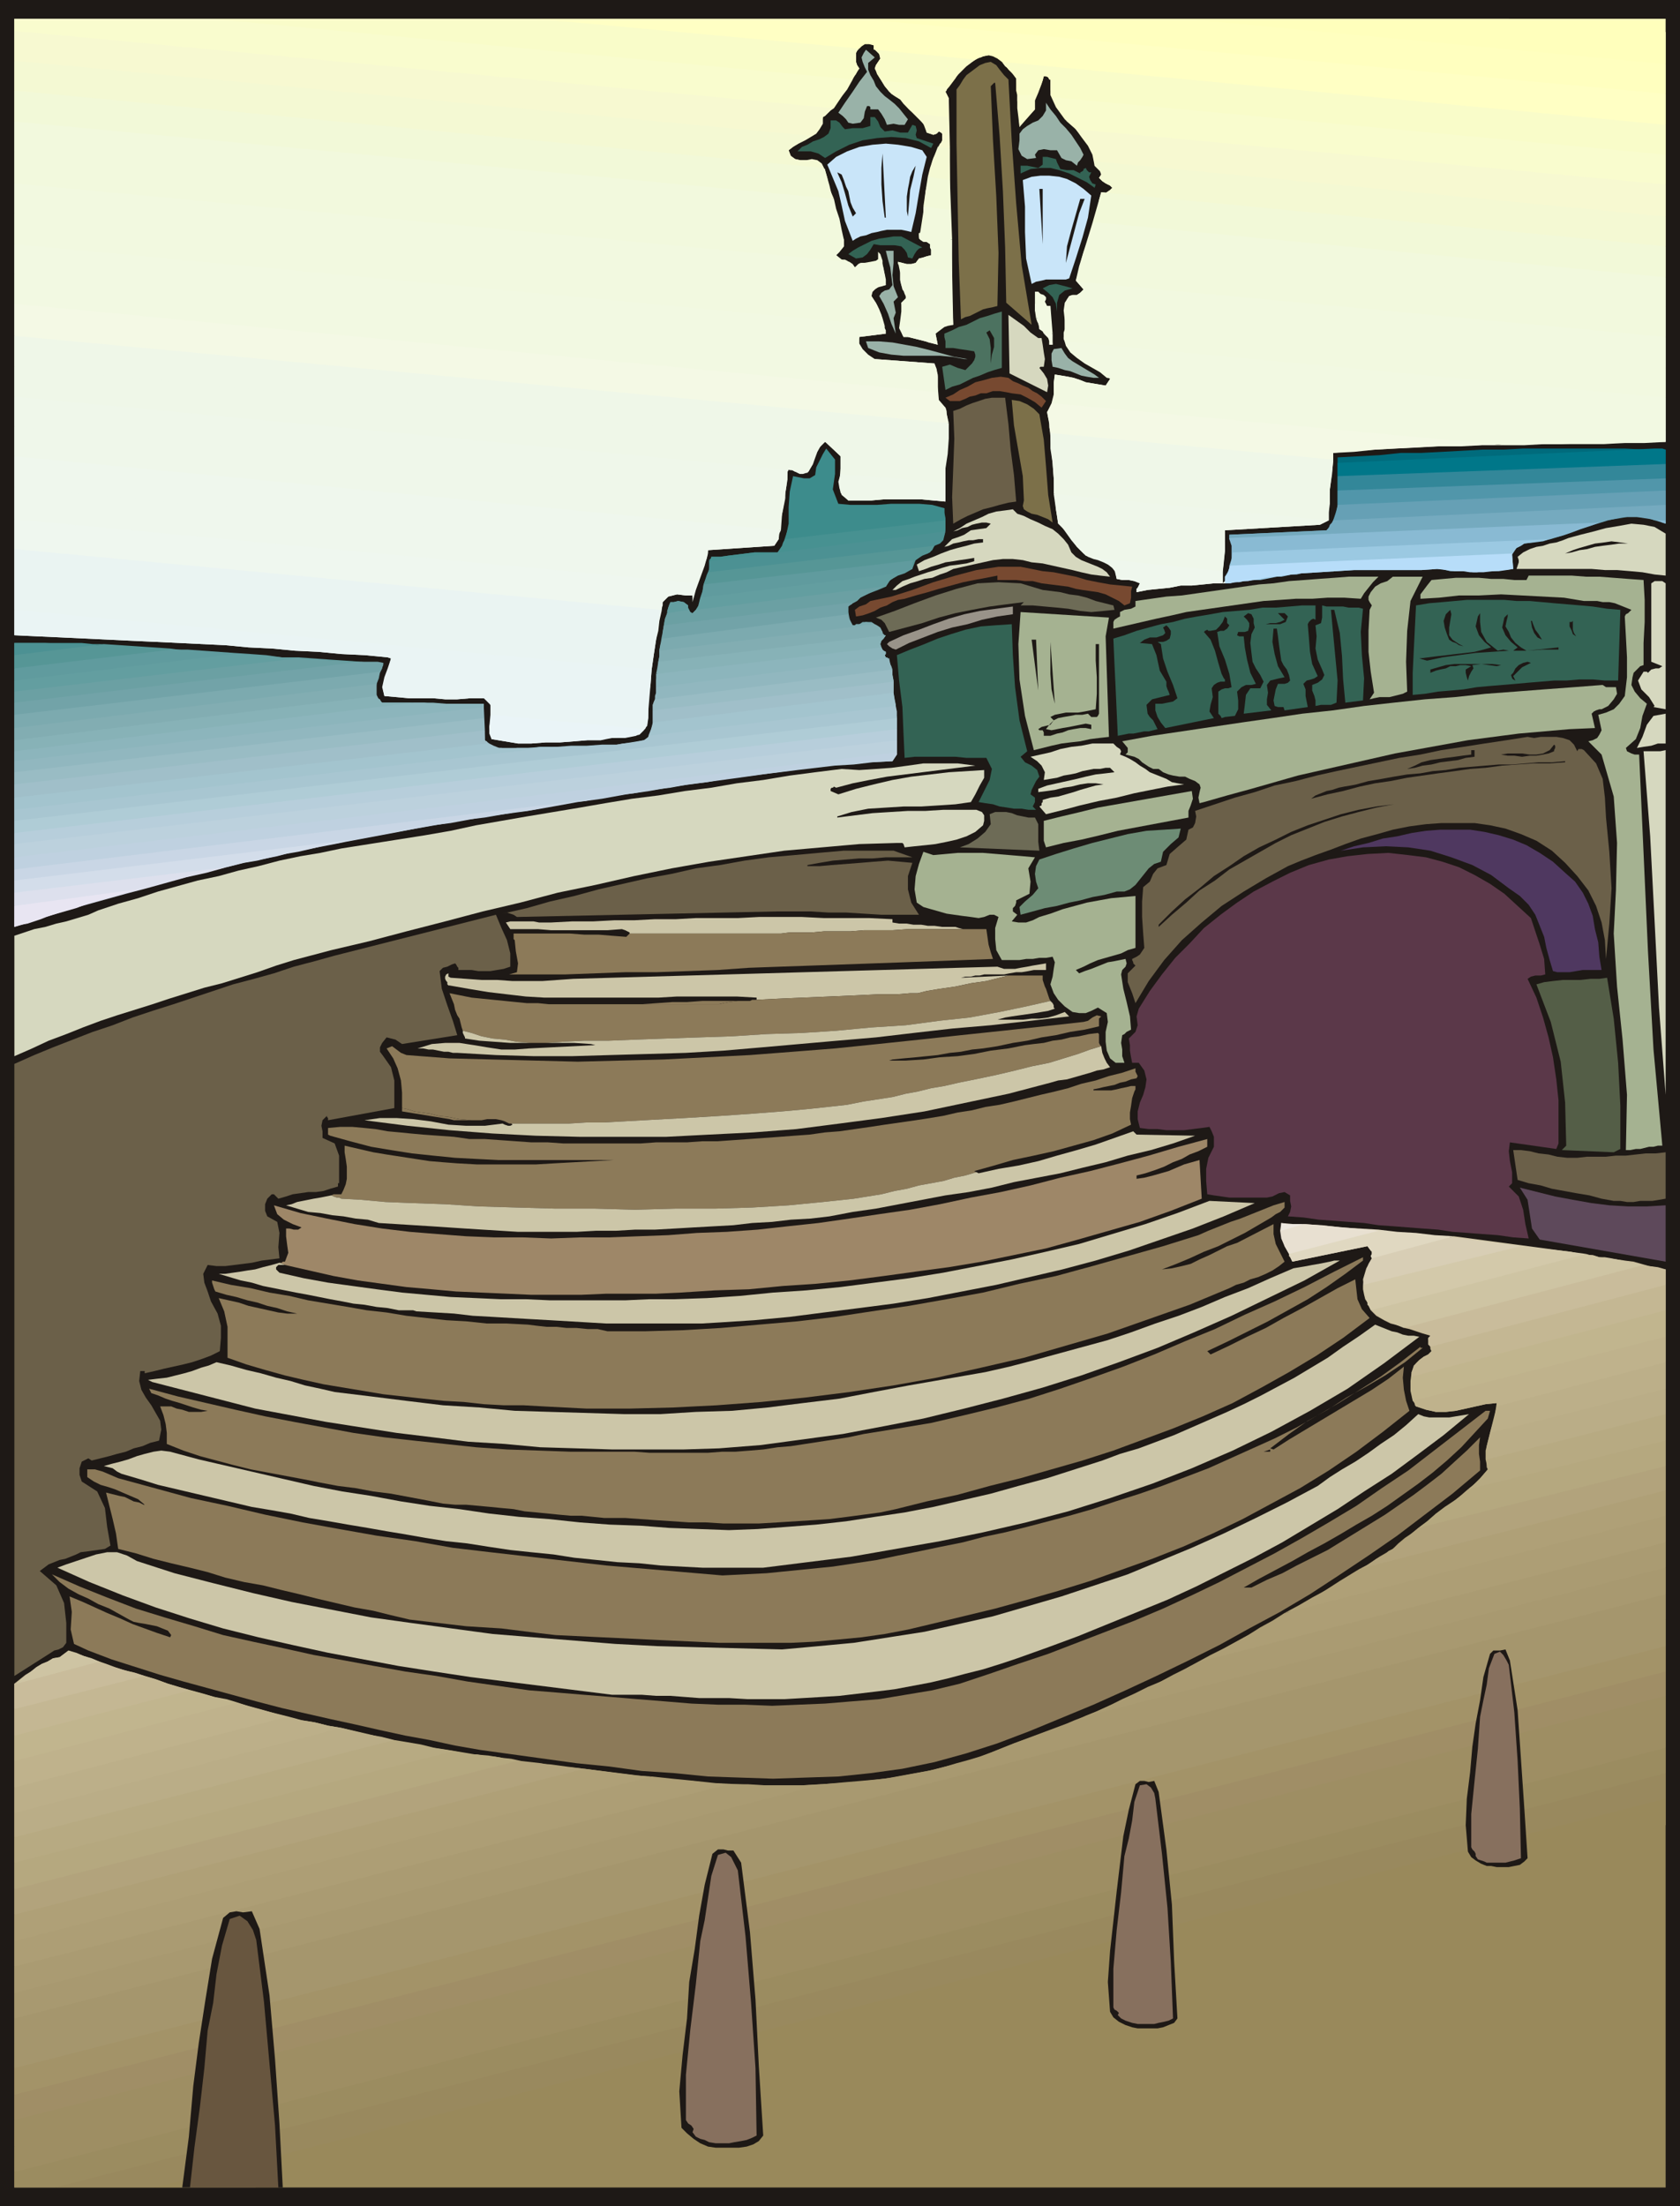 <svg xmlns="http://www.w3.org/2000/svg" fill-rule="evenodd" height="1.997in" preserveAspectRatio="none" stroke-linecap="round" viewBox="0 0 1521 1997" width="1.521in"><style>.pen1{stroke:none}.brush2{fill:#1e1916}.brush3{fill:#99895b}.brush6{fill:#9e8e63}.brush9{fill:#a5966d}.brush31{fill:#8c7a59}.brush32{fill:#ccc6a8}.brush33{fill:#6b6049}.brush38{fill:#a5b291}.brush39{fill:#d6d8bf}.brush42{fill:#3d8c8c}.brush66{fill:#e8e5f2}.brush67{fill:#6d6b56}.brush68{fill:#336354}.brush77{fill:#b7ddf9}.brush79{fill:#ffffbc}.brush87{fill:#f2f9dd}.brush88{fill:#f2f9e0}.brush89{fill:#f2f9e2}.brush90{fill:#f4f9e5}.brush91{fill:#eff7e8}.brush92{fill:#eff7ea}.brush93{fill:#eff7ed}.brush95{fill:#eaf4f2}.brush96{fill:#eaf4f4}.brush99{fill:#774930}.brush100{fill:#7c7049}.brush102{fill:#99b2a8}.brush103{fill:#c9e5f9}</style><path class="pen1 brush2" d="M0 0h1521v1997H0V0z"/><path class="pen1 brush2" d="M13 17h1495v1963H13V17z"/><path class="pen1 brush3" d="m140 1980 1368-352v352H140z"/><path class="pen1 brush3" d="M1508 1652 231 1980H50l1458-375v47z"/><path class="pen1" style="fill:#99895e" d="M1508 1628 140 1980H13v-14l1495-384v46z"/><path class="pen1" style="fill:#9b8c60" d="M1508 1605 50 1980H13v-37l1495-385v47z"/><path class="pen1 brush6" d="M1508 1582 13 1966v-47l1495-384v47z"/><path class="pen1 brush6" d="M1508 1558 13 1943v-47l1495-383v45z"/><path class="pen1" style="fill:#a08e66" d="M1508 1535 13 1919v-47l1495-382v45z"/><path class="pen1" style="fill:#a39368" d="M1508 1513 13 1896v-47l1495-383v47z"/><path class="pen1 brush9" d="M1508 1490 13 1872v-45l1495-384v47z"/><path class="pen1 brush9" d="M1508 1466 13 1849v-45l732-189 11-1 11-1 12-1 11-1 11-1 11-2 11-2 11-2 11-2 11-3 10-3 11-3 10-3 11-4 10-4 10-4 8-3 8-3 8-3 8-3 8-3 8-3 7-3 8-3 527-135v47z"/><path class="pen1" style="fill:#a89970" d="M1508 1443 13 1827v-47l647-165h17l16 1h33l17-1 16-1 17-1 16-2 16-2 16-3 16-3 16-4 16-4 16-5 15-6 15-6 11-4 11-4 11-4 11-4 10-4 11-5 10-4 11-5 10-4 11-5 10-5 10-5 10-5 11-5 10-6 10-5 422-108v47z"/><path class="pen1" d="m1508 1419-527 135 12-5 11-5 12-6 11-5 12-6 12-5 11-6 12-6 11-6 11-6 12-6 11-6 11-6 11-7 11-6 11-7 345-88v47zm-763 196L13 1804v-47l577-149 19 2 20 2 19 2 20 1 19 1h39l19-1z" style="fill:#aa9b72"/><path class="pen1" d="m1508 1396-422 108 19-10 18-10 18-10 19-11 18-10 18-11 17-11 18-11 277-71v47zm-848 219L13 1780v-47l516-132 16 2 16 2 16 2 17 2 16 2 17 1 16 2 17 1z" style="fill:#ad9e75"/><path class="pen1" d="m1508 1372-345 88 13-7 12-7 13-7 12-7 12-8 12-7 12-8 12-7 5-5 6-5 6-4 6-5 224-56v45zm-918 236L13 1757v-47l455-116 15 2 15 1 15 2 16 2 15 2 15 2 16 2 15 1z" style="fill:#afa077"/><path class="pen1" d="m1508 1349-277 71 4-2 4-2 3-2 4-3 4-2 4-2 3-3 4-2 9-7 8-7 9-7 9-6 8-6 9-7 8-7 8-7 179-44v45zm-979 252L13 1733v-47l398-101 5 1 5 1 6 1h5l5 1 6 1h5l6 1 9 1 9 2 9 1 9 1 10 2 9 1 10 1 10 1z" style="fill:#b2a37c"/><path class="pen1" d="m1508 1327-224 56 8-6 8-7 8-6 9-6 8-6 8-7 7-7 7-8-1-2v-7l162-41v47zM468 1594 13 1710v-47l344-88 12 2 12 2 12 3 13 2 12 2 12 2 12 1 12 2 3 1h4l4 1 3 1z" style="fill:#b5a87f"/><path class="pen1" d="m1508 1304-179 44 5-4 5-4 4-5 4-5-2-9v-8l2-8 2-8 159-40v47zM411 1585 13 1686v-45l296-77 13 3 13 3 12 3 13 3 13 2 13 3 12 2 13 2z" style="fill:#b7aa82"/><path class="pen1" d="m1508 1280-162 41v-12l3-12 3-12 3-12 153-40v47zM357 1575l-344 88v-45l247-64 12 3 13 2 12 3 12 2 12 3 12 3 12 2 12 3z" style="fill:#baad87"/><path class="pen1" d="m1508 1257-159 40 2-7 2-6 1-7 1-7-10 1-9 2-9 2-9 2-9 1h-9l-9-2-9-3-1-1v-2l-1-1-1-1 229-58v47zM309 1564l-296 77v-47l202-53 12 4 11 3 12 3 12 3 11 3 12 2 12 3 12 2z" style="fill:#bcaf89"/><path class="pen1" d="m1508 1233-153 40v-3l-10 1-9 2-9 2-9 2-9 1h-9l-9-2-9-3-3-6-1-7-1-7 1-7 230-60v47zM260 1554l-247 64v-47l159-41 11 3 11 3 12 3 11 3 11 3 11 3 10 3 11 3z" style="fill:#bfb28c"/><path class="pen1" d="m1508 1210-229 58-2-9v-9l1-8 4-8 3-3 4-3 4-2 3-3-1-2v-2l213-56v47zM215 1541l-202 53v-47l118-30 10 3 11 4 10 3 11 3 11 3 10 3 11 2 10 3z" style="fill:#c1b58e"/><path class="pen1" d="m1508 1186-230 60v-4l1-3 1-3 2-2 3-3 4-3 4-2 3-3-1-4-1-4-1-3 2-3-7-2-6-2-6-2-5-1 217-57 5 1 5 1 5 2h5v37zM172 1530l-159 41v-47h2l75-20 10 4 10 3 11 3 10 3 10 3 11 4 10 3 10 3z" style="fill:#c4b793"/><path class="pen1" d="m1508 1163-213 56-2-2v-6l2-2-7-3-7-2-7-2-7-2-8-2-6-3-7-4-5-5 195-51 3 1h3l3 1 3 1 8 1 8 1 7 1 8 1 7 2 7 2 8 1 7 2v14zM131 1517l-118 30v-23l5-4 5-4 5-3 5-4 5-3 5-2 5-3 6-1 8-6 8 3 9 3 8 3 9 3 8 3 9 3 9 2 9 3z" style="fill:#c9bc9b"/><path class="pen1" d="m1488 1145-217 57-5-2-5-2-4-2-5-2-4-3-4-3-3-4-3-5-2-3-1-4-1-5v-4l143-35 9 1 9 1 9 1 9 1 9 1 9 2 9 1 8 2h5l6 1 5 1 5 1 5 1 4 1 5 1 5 1zM90 1504l-75 20 4-4 5-4 4-3 5-4 5-3 5-2 5-3 6-1 8-6 7 2 7 3 7 2 7 3z" style="fill:#cec4a3"/><path class="pen1" style="fill:#d3c9aa" d="m1436 1135-195 51-1-2-1-2-1-1v-2l-3-10-1-11 3-10 5-9 74-20 15 2 15 2 15 2 15 2 15 2 15 2 15 2 15 2z"/><path class="pen1" style="fill:#d8ceb5" d="m1377 1128-143 35 1-6 2-7 2-6 3-5-1-2 1-2v-2l-1-1-3-4-68 14-1-2-1-2-1-1v-2l81-21 16 2 17 1 16 2 17 1 16 2 16 2 15 2 16 2z"/><path class="pen1" style="fill:#e0d8c1" d="m1316 1119-74 20-1-2 1-2v-2l-1-1-3-4-68 14-3-7-4-7-2-7-1-7 20-6 17 1 17 2 17 1 17 1 17 2 17 1 17 2 17 1z"/><path class="pen1" style="fill:#e8e0d1" d="m1248 1114-81 21-4-7-3-7-1-7 1-7 11 1h11l12 1 11 1 11 1 11 1 10 1 11 1z"/><path class="pen1" style="fill:#ede8e0" d="m1180 1108-20 6v-7l5 1h15z"/><path class="pen1 brush2" d="m165 1980 3-23 3-23 2-23 2-23 5-39 6-39 6-37 10-37 6-5 6-1 6 1 8-1 7 16 9 60 5 58 4 58 3 58h-91z"/><path class="pen1" style="fill:#68563f" d="m172 1980 4-36 5-37 4-35 3-34 5-25 3-26 5-26 7-24 9-3 7 5 5 8 3 9 7 56 5 56 5 56 3 56h-80z"/><path class="pen1 brush2" d="m617 1926-2-33 3-33 4-33 2-33 5-30 4-30 5-28 7-28 5-4h5l4 1h5l7 11 8 63 5 61 3 60 4 63-4 5-5 3-6 2-7 1h-21l-7-1-7-3-6-4-6-5-5-5zm388-105-2-27 2-28 3-27 3-27 3-25 3-25 5-24 6-23 4-3h4l4 1 5-1 4 10 7 52 5 50 2 51 3 52-3 4-5 2-5 2-5 1h-18l-5-1-6-2-6-3-5-4-3-5zm324-145-2-24 1-24 3-24 2-23 3-21 4-21 3-21 6-21 3-3h6l5-1 4 10 7 45 3 44 3 44 3 46-3 3-4 3-5 1-5 1h-11l-5-1h-4l-5-2-5-3-4-3-3-5z"/><path class="pen1" d="m627 1930 1-3-2-3-3-2-2-3v-41l4-41 5-41 4-39 4-19 3-20 3-20 6-19 7-2 5 4 3 6 3 6 7 60 5 60 4 59 1 61-4 2-5 2-5 1-6 1-5 1h-12l-6-1-4-2-4-1-4-2-3-4zm385-106 1-2-2-2-2-1-1-2v-35l3-35 4-34 3-33 4-16 3-16 2-17 5-15 6-1 4 3 3 5 1 5 6 50 5 49 3 49 2 51-4 2-4 1-5 1-4 1h-15l-5-1-3-1-3-1-4-2-3-3zm324-144v-2l-1-2-2-2-1-2v-30l3-30 3-29 2-29 3-15 3-14 2-15 5-13 5-2 3 3 3 5 2 4 5 43 3 44 2 43 1 45-3 1-3 1-4 1-4 1h-17l-2-1-3-1-3-1-2-3z" style="fill:#87705e"/><path class="pen1 brush31" d="m80 1494-13-6-3-13 1-16-2-14 12 5 11 5 11 5 12 5 11 5 11 4 11 4 12 4 1-2-3-4-5-2-5-2-5-1-5-1-6-1-5-1-4-2-9-5-9-5-10-4-9-5-9-4-9-5-8-6-7-7 25 11 25 10 26 10 26 8 27 8 26 8 27 6 28 6 27 6 28 5 27 5 28 5 28 4 28 5 28 4 28 4 25 2 24 2 25 2 24 2 25 2 24 2 24 1h24l25 1 24-1 24-1 24-2 25-2 24-4 24-4 25-6 27-9 26-9 27-9 26-10 26-10 26-10 26-11 26-12 25-12 25-13 25-13 25-14 24-14 25-15 23-16 24-16 70-54h4l-2 7-12 13-12 13-13 12-13 11-13 10-14 10-14 10-14 9-14 8-15 9-14 8-15 8-14 8-15 8-15 8-14 8h7l14-7 14-6 13-7 14-7 14-7 13-8 13-8 13-8 13-8 13-9 13-9 12-9 13-10 12-11 11-10 12-12-1 7v8l1 7v8l-25 21-25 19-25 19-26 18-27 18-26 17-27 16-28 15-27 15-28 14-29 14-28 13-29 13-29 12-29 12-29 11-28 9-29 8-29 6-29 4-29 3-30 1-29 1-30-1-29-1-30-3-30-2-29-4-30-3-29-4-29-4-29-4-23-4-23-5-22-4-23-5-22-5-23-5-22-5-22-5-23-6-22-6-22-6-22-6-21-6-22-7-22-7-21-8z"/><path class="pen1 brush32" d="m554 1534-32-4-32-4-32-4-32-4-33-5-32-5-32-6-32-6-32-7-31-7-32-8-30-9-31-10-30-11-30-12-29-13 8-3 9-3 9-3 9-3 10-2h9l9 3 9 5 34 11 35 9 36 9 35 8 36 7 36 7 36 5 37 5 37 5 37 3 37 3 37 3 38 2 37 1 38 1 38 1 33-3 32-3 32-5 32-5 31-7 31-7 31-9 31-9 30-10 30-10 29-12 29-12 29-13 29-14 28-14 28-15 11-8 11-7 12-7 12-8 11-8 12-8 11-9 11-10 5 2 5 1h18l6-1 6-1 6-1-23 19-24 18-23 17-25 16-24 16-25 15-25 15-26 14-26 13-26 13-26 12-27 11-27 11-27 11-27 10-28 10-15 5-16 5-16 4-15 4-17 4-16 3-16 3-16 2-17 2-17 2-16 1-17 1-17 1h-33l-17-1h-27l-13-1-13-1h-13l-13-1h-27z"/><path class="pen1 brush33" d="m13 963 18-8 17-7 18-7 18-7 18-6 18-7 18-6 19-6 18-6 18-6 18-6 19-5 18-5 18-6 19-5 18-5 146-37 5 12 5 11 3 12v12l-6 2-6 1-6 1h-11l-6-1h-12v-2l-1-1-1-2-1-1-3 1-4 2-4 1-3 3 2 16 5 15 5 14 4 13-50 8-3-2-3-2-4-1-4-1-4 5-2 4v4l3 4 7 10 3 12v25l-60 11v-2l-1-1v-1l-4 4-1 5 1 5v6l11 5 4 11v25h-1v3l-7 2-6 2-7 1h-7l-7 1-7 1-6 2-7 2-2-2-1-1-1-1h-2l-4 4-2 5v6l2 5 9 5 2 10-1 13 1 10-8 1-8 1-9 2-8 1-8 1-8 1h-8l-8-1-4 8 1 8 3 8 3 9 6 11 3 11v11l-1 12-8 4-8 3-9 3-8 2-9 2-9 2-8 2-9 2v-2h-4l-1 9 2 8 4 7 5 7 4 7 4 7 1 8-2 10-8 2-7 3-8 2-7 3-8 2-7 2-8 2-8 2-3-2-6 3-2 6v6l2 6 14 9 7 15 2 17 3 17-5 3-7 1-7 1-8 1-4 2-5 2-5 2-5 1-5 2-5 2-4 3-4 3 15 13 7 16 2 18v18l-3 4-4 2-4 1-3 2-33 21V963z"/><path class="pen1 brush31" d="m371 1466-17-4-16-4-17-3-17-4-17-4-16-4-17-4-16-4-17-3-17-4-16-5-16-4-17-4-16-4-16-5-16-4-2-14-3-13-3-12-3-12 4 1 4 1 4 1 5 1 4 2 4 2 5 1 4 2h1l-6-5-7-3-7-3-7-3-6-2-7-2-6-3-6-4v-7h7l7 2 7 3 7 3 33 9 33 9 33 7 34 8 34 7 33 6 34 6 35 5 34 6 34 4 35 4 35 4 35 4 35 3 35 3 35 3 20-1 20-1 20-2 20-2 20-2 20-3 20-3 19-4 20-4 19-4 20-4 19-5 19-4 20-5 19-5 19-5 21-6 21-7 22-7 20-7 21-8 21-8 20-9 20-9 20-9 20-10 19-11 19-11 19-12 19-12 18-13 18-14v1h2l-16 13-18 12-17 10-18 10-17 11-18 10-17 12-17 13 3 1 14-9 15-9 15-9 15-9 15-9 15-9 15-10 14-11-1 10 1 11 2 10 3 9-24 19-24 18-25 17-26 16-26 14-26 14-27 13-27 12-28 11-28 10-28 10-29 9-28 8-29 8-29 7-29 7-21 5-21 4-21 3-21 2-22 2-21 1h-65l-21-1-22-1-21-1-21-1-21-1-21-1-21-1-17-2-16-2-16-2-16-1-16-1-17-2-17-2-17-2z"/><path class="pen1 brush32" d="m385 1392-17-3-18-3-17-3-18-3-17-3-18-3-17-4-17-3-18-3-17-4-17-4-17-4-17-4-17-4-16-5-17-5-4-2-4-3-4-1-4-1 7-2 8-2 7-2 8-3 7-2 8-2 7-1 8 1 26 7 26 6 26 6 26 6 26 6 26 5 26 4 27 5 26 4 27 3 27 4 27 3 27 2 28 3 27 2 28 1 26 2 27 1 27 1 26-1 27-2 26-2 27-3 26-4 27-4 26-5 26-6 26-6 25-7 26-7 25-8 25-8 16-6 17-5 16-6 16-6 16-7 16-7 16-7 15-7 16-8 15-8 15-8 15-9 15-9 14-10 15-10 14-10 5 2 5 2 5 2 5 1 5 2 5 1h5l5 1-32 24-33 23-34 20-35 19-35 17-37 16-36 14-38 13-38 12-38 10-39 9-39 8-40 7-40 7-40 5-40 5h-55l-19-1-19-1-19-2-20-1-19-2-20-2-19-3-20-2-19-2-20-3-19-3-19-2-19-3z"/><path class="pen1 brush31" d="m401 1361-15-3-16-3-16-3-16-2-16-3-16-2-16-3-15-3-16-3-16-3-16-3-16-4-15-4-15-4-15-5-15-6v-10l-1-8-2-8-3-8h10l5 2 5 1 6 2h11l6-1-6-1-7-2-6-2-6-2-7-2-6-2-7-3-6-2-2-4 26 7 26 6 26 6 27 6 26 5 27 5 27 5 28 4 27 3 28 3 28 3 28 2 29 1 28 1h58l14 1h53l13-1h12l13-1 12-1 13-2 12-1 13-2 13-2 13-2 13-2 14-3 31-5 30-5 30-7 29-7 30-8 28-9 29-10 28-10 28-11 28-12 27-11 27-13 27-12 27-13 27-14 26-13v3l-16 12-17 12-17 11-18 10-18 10-18 9-18 9-19 9 3 3 17-8 16-8 17-8 16-9 17-9 16-9 16-9 16-8 1 9 1 9 4 9 7 8-24 18-24 16-25 15-25 14-26 14-27 12-27 11-27 10-27 10-28 9-28 8-28 8-28 7-29 8-28 6-28 7-14 3-15 2-15 2-16 2-15 1-16 1-16 1-17 1h-32l-16-1h-15l-15-1-15-1-14-1-14-1h-19l-10-1-10-1h-10l-11-1-10-1-10-1-11-1-10-2-11-1-10-1-11-1-11-1h-10l-11-1z"/><path class="pen1 brush2" d="M1150 1312v2h-6l6-2z"/><path class="pen1 brush32" d="m138 1251-4-2 8-1 9-1 8-2 8-2 7-2 8-3 7-2 7-3 13 3 14 4 13 3 14 4 13 3 13 4 14 3 13 3 33 4 32 4 33 4 33 2 32 3 33 1 33 1 33 1h33l32-2 33-1 32-3 32-4 33-4 31-6 32-6 23-4 23-4 23-4 22-5 23-6 22-6 22-6 22-6 21-7 22-8 21-7 21-8 21-9 21-8 20-9 21-9 6-1 6-1 5-1 6-1 5-1 5-1 4-1h5l-32 18-33 16-33 16-34 15-33 14-35 13-34 12-35 11-36 10-35 9-37 9-36 7-37 7-37 5-37 5-38 3-32 1h-65l-32-1-33-1-32-3-33-2-32-4-33-4-32-5-32-5-32-6-32-6-31-8-31-8-31-8z"/><path class="pen1 brush31" d="m492 1273-18-1h-18l-18-1-18-2-18-1-19-2-18-2-18-2-18-3-18-3-18-3-18-4-17-4-18-5-17-5-17-6v-28l-3-14-5-12 9 2 9 2 9 3 9 2 9 2 9 2 8 1h9l-9-2-9-3-9-2-9-3-9-2-10-3-9-2-10-3-1-2-1-3-1-3v-2l17 4 18 3 17 4 18 3 17 4 18 3 18 3 17 3 18 2 18 3 18 2 18 2 18 1 19 2h18l19 1 8 1 9 1h9l9 1h9l10 1h9l9 2h34l35-1 34-2 34-3 35-3 34-4 33-5 34-5 34-6 33-6 33-8 33-7 33-9 32-9 32-9 32-10 9-4 10-4 10-4 9-3 10-4 10-4 10-4 10-3v5l-4 4-4 2-4 3-12 7-12 7-12 6-12 6-13 5-13 6-12 5-13 5 9-1 9-2 8-2 8-4 9-4 8-4 8-4 9-3 33-17v9l2 9 4 8 4 8-5 4-6 4-6 3-7 3-7 2-6 3-7 2-6 3-36 15-37 13-37 13-38 11-38 11-39 9-40 9-39 7-40 6-40 5-40 4-40 3-40 2-39 1h-39l-39-2z"/><path class="pen1" d="M253 1143h2l1-1h2l3-8-1-7-1-8v-7h3l4 1h4l3-2-8-3-8-4-6-5-3-8 24 7 24 5 25 5 25 4 25 3 25 2 26 2 25 1h26l26 1 27-1h26l26-1 27-1 26-2 27-1 28-2 27-3 28-3 28-4 27-4 28-4 27-5 28-6 27-5 27-6 27-7 27-6 27-7 26-7 27-8 26-7v7l-8 4-8 3-7 4-8 3-8 4-8 3-9 3-8 2v3l7-1 8-2 7-2 7-2 7-3 7-3 7-2 7-2 2 35-28 11-28 10-28 8-28 8-29 8-29 6-29 6-30 5-30 4-29 4-31 4-30 3-30 2-31 3-31 1-31 2-22 1h-45l-23 1h-45l-22-1-23-1-23-1-22-2-23-2-22-3-22-3-22-4-22-5-22-5-5-2zm124 44zm0 0z" style="fill:#9e8768"/><path class="pen1 brush32" d="m377 1187-3-1h-13l-10-2-10-1-11-2-10-1-10-2-11-2-10-2-10-2-11-2-10-2-10-2-10-2-10-3-10-2-10-3-10-3h6l7-1 7-1 6-1 7-1 7-2 8-2 7-2 5 2h-6l-1 1-1 1v2l3 3 22 5 22 4 22 3 22 3 23 3 22 2 22 2 23 1 22 1h23l22 1h68l22-1h23l29-1 30-2 30-3 30-2 31-3 31-4 31-4 31-5 31-6 31-6 31-7 30-7 30-9 30-9 29-10 29-11 41 2-28 12-28 11-29 10-29 10-30 9-30 8-30 7-30 7-31 6-31 6-31 5-31 4-32 4-31 4-32 3-31 2-17 1h-86l-17-1-17-1-17-1-18-1-17-1-17-1-18-1-17-2-17-1-17-1z"/><path class="pen1" style="fill:#5e495b" d="m1394 1122-7-10-2-13-2-13-7-11 16 4 16 4 16 3 17 3 16 2 17 1h17l17-1v51l-114-20z"/><path class="pen1" style="fill:#5b3849" d="m1166 1101 2-4 1-5-1-5v-5l-5-3-5 1-6 3-5 1h-34l-7-1-7-1-6-1-1-12v-11l2-10 5-10v-9l-2-5-2-4-7 1-8 1-8 1h-16l-8-1h-8l-8-1-2-8v-7l2-8 3-7 2-7 1-7-2-8-5-7h-6l-1-5-1-6v-5l-1-6 6-6 2-6-1-8 2-7 10-16 11-15 12-15 13-13 13-14 15-12 15-11 15-10 17-9 16-8 17-7 18-5 17-3 18-2 19-1 18 2 16 2 15 4 15 5 14 7 14 8 13 9 12 11 12 11 4 12 4 12 4 13 1 14-4 1h-5l-4 1-3 2 8 17 6 18 5 18 4 18 3 20 2 19v39l-2 5-42-6-1 8 1 9 2 10v10l-3 3 9 9 4 12 2 13 3 13-14-1-14-2-14-1-13-1-14-1-13-2-14-1-13-1-13-1-14-1-13-2-14-1-13-1-14-1-14-2-14-1z"/><path class="pen1 brush33" d="m1374 1068-4-27h7l8 1 8 2 9 1 8 2 9 1h9l9-1h17l9-1h9l9-1 9-1h9l9-1v42l-6 1-6 1h-11l-6 1h-6l-6-1h-6l-11-2-11-3-12-2-11-2-11-2-10-3-11-2-10-3z"/><path class="pen1 brush31" d="m300 1082 2-1h7l2-4 2-5 1-5v-11l-1-7-1-6v-6l13 3 13 3 12 2 13 2 13 2 13 2 12 1 13 1 18 1h53l17-1 18-1 18-1 18-1H451l-20-1-19-1-20-2-19-2-19-3-18-3-19-5-18-5-2-1v-6l11-1h11l11 1 10 1 11 2 11 1 10 1 11 1 14 1 14 1 14 2h14l14 1 14 1 14 1h15l14 1h70l14-1h28l14-1h14l14-1 14-1 14-1 14-1 13-1 14-1 14-2 13-1 14-2 14-2 13-2 14-2 14-2 13-2 12-2 13-3 13-2 12-3 13-2 13-3 12-3 12-3 13-3 12-3 12-4 13-3 12-4 12-3 12-4v3l1 2 1 2-1 2-5 1-5 2-5 1-5 2-5 1-5 1-4 1-5 1v1h16l5-1 4-1 5-1 4-1h4v3l-1 2-1 3-1 3-1 7-1 6v6l1 5-17 8-17 6-18 5-18 5-18 4-19 4-17 5-18 5 2 1-10 3-10 2-10 3-11 2-11 2-11 3-11 2-12 3-25 4-28 3-31 3-33 2-34 1h-36l-36 1-36-1h-36l-35-1-34-1-31-2-29-1-25-1-22-2-18-1-2-1h-2l-3-1-2-1z"/><path class="pen1 brush32" d="M343 1107zm0 0zm0 0-10-3-11-1-11-2-10-1-11-2-11-1-10-3-10-3 5-1 5-2 5-1 5-1 5-1 6-1 5-1 5-1 2 1 3 1h2l2 1 18 1 22 2 25 1 29 1 31 2 34 1 35 1h36l36 1 36-1h36l34-1 33-2 31-3 28-3 25-4 12-3 11-2 11-3 11-2 11-2 10-3 10-2 10-3 2 1 18-4 18-3 18-4 17-5 18-5 17-5 17-6 17-6 3 3 53 1-20 7-20 6-21 5-20 6-21 5-20 5-21 4-21 4-20 5-21 4-21 3-21 4-21 4-21 4-21 3-21 4-17 2-18 1-17 2-18 1-17 2-18 1-18 1-17 1-18 1h-18l-17 1h-18l-18 1h-53l-16-1-16-1-16-1-15-1-15-1-16-1-16-1-16-1z"/><path class="pen1" style="fill:#545e47" d="m1418 1037-1-39-4-37-9-36-13-34 7-2 8-1 9-1h16l9-1h8l7-1 6 37 4 40 2 39v39l-6 3-47-2 4-4z"/><path class="pen1 brush38" d="m1472 1041 1-50-4-50-5-48-3-48 2-39 1-43-3-42-11-38-12-12 4-1 4-2 2-3 2-4-3-14 7-2 7-3 5-5 5-7 2-17v-18l-1-19-1-18 1-2 2-1 1-1 2-2-5-2-5-2-5-2-5-1h-6l-5-1h-12l-18-3-19-1-19-1-19-1-20 1h-18l-18 2-17 1v-4l3-4 3-4 4-5 11-1 11-1h21l11 1h11l10 1h11l2-4h39l13 1h12l13 1 13 1 14 1 1 18v20l-1 19v20l-3 1-3 3-3 3-1 4-1 7 3 6 5 6 6 5-4 11-2 11-4 10-9 8 1 3 4 2 3 1h4l4 89 4 89 5 89 8 87h-4l-4 1h-4l-4 1-4 1h-4l-5 1h-4z"/><path class="pen1 brush39" d="m1508 991-6-79-4-78-4-77-6-77h15l5-1v312z"/><path class="pen1 brush31" d="M427 1014h-16l-4-1-43-7v-3l5 1 6 2 7 1 7 1 8 2 9 1 10 2 11 1z"/><path class="pen1 brush31" d="m461 1017-4-2-3-1-5-1h-8l-5 1h-9l-11-1-10-2-9-1-8-2-7-1-7-1-6-2-5-1v-14l-1-11-3-11-4-9-6-9 5-2 4 3 4 3 5 2 39 3 38 1 39 1 39 1 39-1 39-1 39-2 39-2 39-3 38-3 39-4 38-4 37-4 38-4 37-4 36-4 4-1 4-3 4-2 4 1-2 2v7l-13 3-13 2-13 3-13 2-13 3-13 2-14 3-13 2-10 1-10 2-10 1-11 2-10 1-10 1-11 1-10 1-3 1h15l16-1 15-2 16-1 15-2 15-3 16-2 15-3 8-1 9-1 8-2 8-1 8-2 8-1 9-2 8-1 1 1v8l1 2 1 1-10 3-11 4-13 4-13 4-15 3-16 4-17 4-19 4-15 3-13 3-12 2-12 3-11 2-12 3-13 2-13 2-15 3-18 2-19 2-22 2-26 2-29 2-33 2-37 2-18 1-18 1h-16l-16 1h-54zm-131-3zm0 0z"/><path class="pen1 brush32" d="m330 1014 14-2h15l15 1 16 2 16 3 16 1h17l16-2 2 1 3 1h2l2-1-1-1h-2 54l16-1h16l18-1 18-1 37-2 33-2 29-2 26-2 22-2 19-2 18-2 15-3 13-2 13-2 12-3 11-2 12-3 12-2 13-3 15-3 19-4 17-4 16-4 15-3 13-4 13-4 11-4 10-3 1 6 2 5 2 4 3 4-6 2-6 1-6 2-7 2-7 2-7 2-8 1-7 2-38 10-38 8-38 8-39 6-38 5-39 5-39 3-40 2-39 2h-78l-40-1-39-2-39-3-38-4-39-5z"/><path class="pen1 brush38" d="M1001 943v-9l2-9-1-8-8-5-6 3-5 2h-6l-6-1-7-5-6-6-4-6-3-8 2-7 1-7 1-6-2-5-6 1h-6l-6 1h-6l-6 1h-16l-5-9-1-10v-10l3-10-4-2h-4l-5 2-5 1-7-1-8-1-7-1-7-1-7-2-7-2-7-2-6-4-2-12 1-12 3-11 4-11 9 3 11-1 11-1h23l12 1 12 1 12 1 11 1-6 10 2 12-1 11-12 6v2l-1 3-2 2v3l4 3-5 6 6 1h7l6-2 6-3 10-3 11-4 11-3 11-3 11-2 11-2 11-1 11-1v47l-7 2-6 3-7 2-7 2-7 2-7 3-6 3-7 3 3 3 5-2 6-2 5-2 5-2 5-2 6-1 5-1 5-1 1 4-1 3-3 3-1 4 2 13 3 12 3 13 1 12-2 1-2 1-2 2-2 1-1 7 1 6v6l2 6h-8l-5-4-3-7-1-8z"/><path class="pen1 brush2" d="M781 963h-15 15zm24-3h-19 19z"/><path class="pen1 brush32" d="M684 905h1v-2l-18-1h-54l-17 1H493l-17-1-17-2-17-2-18-3-17-3h-1l-1-1v-2l-1-1-1-2v-2l1-2 2-1v3l2 1 14 1 14 1h14l14 1h27l14-1 14-1 384-11 6 2h10l5-1 6-1 5-1 6-1 6-1v6h-11l-5 1-6 1h-5l-6 1-5 1h-18l-4 1h-4l-4 1h-5l-4 1 43-2-8 2-12 3-14 2-14 3-14 2-12 2-8 2h-7l-12 1h-17l-21 1-23 1-24 1-23 1-20 1z"/><path class="pen1 brush31" d="M567 909h14l14-1 14-1h13l14-1h41-9l-8 1-5 1-4 1h-84z"/><path class="pen1 brush31" d="m419 933-1-3-1-4-1-4-2-3-2-5-1-5-2-5-2-5 10 2 10 2 10 1 10 1 10 1 10 1 10 1h10l10 1h154l4-1 5-1 8-1h11l2-1h3l20-1 23-1 24-1 23-1 21-1h17l12-1h7l8-2 12-2 14-2 14-3 14-2 12-3 8-2h31v4l1 3 1 3 1 2 1 3 1 3 1 3 1 2-22 5-24 5-27 5-28 3-30 4-31 2-32 3-31 2-32 1-31 2-30 1-29 1-28 1-25 1h-22l-20 1-15 1h-13l-13-1-11-2-11-1-10-2-9-3-8-2z"/><path class="pen1 brush32" d="M378 949zm0 0zm0 0 13-4 12-1h13l13 2 12 2 13 2h12l13-1 60-3-4-1-15-1h-58l-14-1-14-1-13-2v-1l-1-2-1-2v-2l8 2 9 3 10 2 11 1 11 2 13 1h13l15-1 20-1h22l25-1 28-1 29-1 30-1 31-2 32-1 31-2 32-3 31-2 30-4 28-3 27-5 24-5 22-5 2 2 1 2v2l1 1-6 2-6 1-6 1-7 1-7 1-7 1-6 1-7 2h23l8-1h7l8-1 7-2 8-3 4 4-35 4-36 4-35 3-35 4-34 4-35 3-34 3-34 3-35 3-34 2-34 1-35 1-34 1h-35l-34-1-35-2h-4l-4-1h-4l-5-1-5-1h-4l-5-1h-5z"/><path class="pen1 brush39" d="m13 847 9-3 9-3 10-2 10-3 9-2 10-3 10-3 9-4 18-6 18-5 18-6 18-5 18-5 19-4 18-5 18-4 19-5 19-4 18-3 19-4 19-3 19-3 19-3 19-3 23-4 23-5 23-4 23-4 24-4 24-4 23-4 24-4 24-3 24-4 24-3 23-4 24-3 24-4 23-3 24-3 16 1 15-1 14-1 15-2 14-2h31l16 2-16 2-16 2-16 2-16 2-16 2-16 3-15 3-15 4-2-1-1 1h-1l-1 1v2l7 3 16-5 16-4 17-4 17-3 17-2 17-2 16-1 16-1v7l-4 7-4 8-4 7-14 2-15 1-16 1h-16l-16 1-16 1-15 3-13 4v1l16-2 16-2 16-1 16-1h16l16-1h30l5 2 2 3v5l-1 4-7 6-8 4-9 3-9 2-10 2-9 1-10 1-9 1-1-3-1-1h-5l-34 1-34 3-34 3-34 5-34 5-34 6-34 7-35 8-34 7-34 9-34 8-34 9-35 9-34 9-34 8-34 9-16 5-17 6-16 5-16 5-16 4-16 5-16 5-15 5-16 5-16 5-15 5-16 6-15 6-16 6-15 7-16 7V847z"/><path class="pen1 brush33" d="m1028 874-2-2v-1l-1-2v-1l4-2 3-2 2-3 2-3-1-13-1-15v-14l1-13 6-5 3-7 4-5 8-3 3-10 8-7 7-6 2-9 4-2 2-4 1-6-1-5 18-6 18-6 18-5 18-6 19-4 19-5 18-4 19-4 19-4 19-4 19-3 19-4 20-3 19-3 20-3 19-3 6 1 6-1h14l6 1 6 2 4 4 3 6 1-2h3l2 1 11 12 6 14 2 17 1 18 3 31 2 33-2 32-3 32-1-17-3-16-5-15-7-14-10-13-11-12-12-11-14-9-14-6-14-5-14-3-14-2h-30l-14 1-15 2-15 3-14 4-15 4-14 5-13 5-14 5-13 5-12 5-20 11-20 12-20 13-18 15-18 16-16 18-14 19-12 20-3-9-4-10v-8l7-7z"/><path class="pen1" style="fill:#4f3860" d="m1406 879-3-10-3-11-2-10-4-10-4-10-6-9-8-8-10-7-16-12-17-9-19-7-19-6-20-3-20-1-21 1-20 3 12-4 13-3 13-4 13-2 13-3 13-2 13-1h27l13 2 13 3 13 4 12 5 12 7 12 8 11 10 9 8 7 10 5 10 4 11 2 12 3 12 1 13 2 12h-17l-6 1-6 1h-11l-4-1z"/><path class="pen1 brush32" d="M570 845v-1l-4-2-3-1-13 1h-51l-12-1h-25l-4-6 4-1h21l5 1h11l19-1h19l19-1h18l19-1h19l18-1h38l19-1h39l20 1h41l21 1v3l6 1h7l6 1h7l6 1h6l7 1h12l3 1 4 1h-50l-14 1h-26l-12 1h-24l-11 1h-20l-8 1H570z"/><path class="pen1 brush31" d="M461 882zm0 0zm0 0 7-2 1-8-2-11-1-10-1-1v-5h51l13 1h13l12 1 13 1 3-3h137l8-1h20l11-1h24l12-1h26l14-1h71l1 7 1 7 2 7 2 6-26 1-27 1-27 1-28 1-28 1-28 1-29 1-28 1-28 2-28 1-28 1h-28l-27 1-27 1h-51z"/><path class="pen1 brush2" d="m1049 837 12-12 12-11 13-10 13-11 14-9 13-9 14-8 15-7 14-7 15-6 15-5 15-5 16-4 16-3 16-2 16-2-16 2-16 3-16 4-15 4-16 5-15 6-15 6-14 7-14 8-14 8-14 8-13 10-14 9-12 11-13 11-12 11v-2z"/><path class="pen1" style="fill:#6d8c75" d="m924 828-1-7 5-5 7-6 5-6-2-6-1-7 1-7 3-6 15-5 16-5 17-5 16-4 16-4 17-3 16-1 15-1-2 8-7 6-7 7-2 9-6 2-5 4-4 5-4 5-4 5-5 4-5 2h-7l-11 3-11 2-11 3-10 2-11 3-11 2-11 3-11 3z"/><path class="pen1 brush33" d="m703 825-235 5-3-2-3-1-3-1-4 1 22-5 21-6 22-5 22-6 22-5 22-5 22-4 22-5 22-3 22-4 22-3 23-2 22-2 23-2h45l17 6h-24l-12 1h-12l-12 1-12 1-12 2-11 2v1h11l11-1 13-1 13-1 12-1 13-1 11 1 11 1-4 12v12l3 12 7 11h-34l-16-1-16-1h-16l-16-1h-31z"/><path class="pen1 brush42" d="m856 471-145 17 3-14v-15l1-14 3-14 5 1 5 1h5l5-3 1-7 3-6 3-6 3-5 8 10v13l-2 14 5 13 11 1h24l13-1h25l12 1 11 3v8l1 3z"/><path class="pen1 brush42" d="m714 477 141-17v4l1 5v12l-214 27v-1l1-1 1-1v-1h8l7-1 8-1 8-1 8-1h21l4-5 2-6 2-6 2-6zM25 582H13h12z"/><path class="pen1" d="m711 488 145-17v7l-1 6-3 6-6 4-205 24 1-3 1-4v-4l1-3h8l7-1 8-1 8-1 8-1h21l2-3 2-3 1-3 2-3zM94 583l-81 10v-11h61l10 1h10z" style="fill:#479191"/><path class="pen1" d="M13 582h28l17 1h16l17 1 16 1 16 1 16 1 16 1-142 17v-23zm629-74 214-27-1 4-1 4-3 3-5 2-2 4-4 3-6 2-5 4-192 22 1-3 1-3 1-3 1-2 1-2v-8z" style="fill:#4c9193"/><path class="pen1" d="m13 593 81-10 15 1 15 1 15 1 15 1 15 2 14 1 15 1 14 1-199 24v-23zm628-75 205-24-4 6-7 3-6 4-3 8-3 1-2 1-1 1h-1l-185 23 2-6 1-6 2-5 2-6z" style="fill:#569696"/><path class="pen1" d="m13 605 142-17h15l14 1 14 1 14 1 15 1 14 1 14 2 14 1-256 30v-21zm624-76 192-22-2 1-1 2v5l-7 4-6 2-7 4-4 6h-3l-169 21 3-5 1-5 2-6 1-7zm-13 23-20 3v-2l1-3 1-3 1-2h3l4-1 5 1 4 3v4h1z" style="fill:#609b9e"/><path class="pen1" d="m13 616 199-24 14 1 15 1 14 1h15l14 1 14 1 15 1 14 1-314 37v-20zm621-75 185-23-5 2-5 3-4 3-3 5-7 3-8 3-7 3-6 5-173 21 1-5 2-6 1-5 2-5h3l4-1 5 1 4 3v2l1 2 1 2 2 1 3-3 2-3 1-4 1-4z" style="fill:#639ea0"/><path class="pen1" d="m13 626 256-30 9 1h10l10 1h9l10 1h10l10 1h10v2l-1 2-1 2-1 2-331 39v-21zm591-71 20-3v1l1 1 1 1h1l1-1 1-1 1-1 169-21-4 2-4 2-4 2-4 2-4 2-3 3-4 2-4 3v7l-168 22v-6l1-6 1-6 2-5z" style="fill:#6ba0a3"/><path class="pen1" d="m13 636 314-37h15l5 1-1 5-2 4-1 5-2 5-328 40v-23zm588-70 173-21-2 1-1 1-2 1-1 1v5l1 5 1 4 2 3h2l1-1h3l3-2h8l3 2-195 24 1-6 1-6 1-5 1-6z" style="fill:#72a3a8"/><path class="pen1" d="m13 647 331-39-2 6-1 5-1 6 1 5-328 40v-23zm587-69 168-22v3l2 3 1 2 1 2h2l1-1h3l6-2 6 1 5 3 4 5v1l1 1 1 1-205 24 1-5v-6l1-5 2-5z" style="fill:#7caaaf"/><path class="pen1" d="m13 659 328-40v10l2 4 3 3h29L13 680v-21zm584-70 195-24 2 1 3 2 1 2 1 2v2l1 1h2l-2 3-2 2-1 3 1 3-204 24 1-5 1-6 1-5v-5z" style="fill:#82adb2"/><path class="pen1" d="m13 670 328-40 1 2 2 1 1 2 1 1h46l12 1h34v3L13 689v-19zm583-71 205-24h1l-2 3-2 2-1 3 1 3 1 2 1 1 2 1v2l-1 1 1 2h1l1 1h1l-211 26v-6l1-6 1-5v-6z" style="fill:#87b2b7"/><path class="pen1" d="m13 680 362-44h9l8 1h46v13L13 699v-19zm581-70 204-24 1 2 1 1 2 1v2l-1 1 1 2h1l1 1h1v2l1 3 1 2 1 3-215 27 1-6v-17z" style="fill:#8cb5bc"/><path class="pen1" d="m13 689 425-49 1 21-426 49v-21zm581-67 211-26 1 5 1 5 1 5 1 6-218 26v-5l1-3 1-2v-3l1-3v-5z" style="fill:#91b7bf"/><path class="pen1" d="m13 699 425-49 1 20 1 1h1v2L13 722v-23zm580-66 215-27v5l1 5v11l-218 27v-16l2-5z" style="fill:#99bcc4"/><path class="pen1" d="m13 710 426-49v9l4 3 4 2 5 2h31l6-1h13L13 733v-23zm578-67 218-26v11l1 6 1 5-224 27 2-5 2-5v-13z" style="fill:#a0bfc9"/><path class="pen1" style="fill:#a3c4ce" d="m13 722 428-49 4 2 5 2h4l5 1h4l5-1h10l12-1h14l13-1h14l14-1h13l13-2 12-2 4-3 2-4 1-5 1-4 218-27 1 6 1 5v6l1 6-799 93v-21z"/><path class="pen1" style="fill:#a8c6d1" d="m13 733 489-57h31l11-1h10l10-2 10-1 9-2 2-1 1-1 1-1v-1l224-27 1 5v16L13 754v-21z"/><path class="pen1" style="fill:#afccd6" d="m13 743 799-93v20L13 764v-21z"/><path class="pen1" style="fill:#b7cedb" d="m13 754 799-94v21L13 776v-22z"/><path class="pen1" style="fill:#bcd1dd" d="m13 764 799-94v13l-4 6-18 1-17 2-17 1-17 2-17 2-16 2-17 2-16 2-17 2-16 3-17 2-16 3-17 2-16 3-17 2-17 3-527 64v-23z"/><path class="pen1" style="fill:#bfd1e0" d="m13 776 799-95v2l-4 6-22 1-23 2-22 2-22 3-22 3-21 3-22 3-22 3-22 3-22 4-21 3-22 4-22 3-22 4-23 4-22 3-17 3-17 2-17 3-17 3-17 3-18 3-16 3-17 3-307 37v-21z"/><path class="pen1" style="fill:#c9d6e5" d="m13 787 527-64-10 2-11 1-10 2-11 2-10 2-11 2-10 1-11 2-16 2-16 3-16 3-16 2-16 3-15 3-16 3-16 3-16 3-15 3-16 3-16 3-15 4-15 3-16 3-15 4-192 23v-21z"/><path class="pen1" style="fill:#d3ddea" d="m13 797 307-37-13 3-12 2-12 3-13 3-12 2-13 3-12 3-12 2-12 3-13 3-12 3-12 3-12 3-12 3-12 3-12 3-111 15v-23z"/><path class="pen1" style="fill:#dde0ed" d="m13 808 192-23-18 5-18 4-18 5-18 5-19 5-18 5-18 5-18 5-47 6v-22z"/><path class="pen1 brush66" d="m13 820 111-15-14 4-14 4-14 4-13 5-14 4-14 4-14 5-14 4v-19z"/><path class="pen1 brush66" d="m13 830 47-6-6 2-6 2-6 2-5 2-6 2-6 2-6 1-6 2v-9z"/><path class="pen1 brush67" d="m869 767 8-3 8-5 7-6 5-7-1-9 5-2h10l5 1 5 2 5 1 5 1h6l3 6v16l1 8-72-3z"/><path class="pen1 brush38" d="m947 767-2-6v-18l16-4 17-4 16-4 17-3 17-3 17-3 17-3 17-3 1 7-2 6-2 5v6l-16 3-16 3-16 3-16 3-16 4-17 4-16 3-16 4z"/><path class="pen1 brush39" d="m941 730 2-1v-2l1-1v-2l7-2 7-1 7-2 7-2 6-2 7-2 7-2 7-1-7-1h-7l-7 1-8 2-7 1-8 2-7 1-8 1v-3l8-3 9-2 9-2 9-2 8-2 9-2 9-1 8-1-4-4h-4l-5 1h-6l-5 1-5 1-6 2-5 1-6 1-6 2-6 1-6 1 1-7-3-6-4-4-6-4 9-2 9-2 9-3 10-2 9-1 10-2h19l3 3 3 2 1 2-1 3 5 2 4 2 5 3 4 3 5 3 4 3 5 2 5 2 5 2 5 3 5 1 6 1-15 2-15 3-15 3-16 4-16 3-17 4-15 4-16 4-6-7z"/><path class="pen1 brush68" d="m886 726 5-10 5-10 2-10-5-10h-18l-10-1h-37l-9 1-1-22-1-24-3-24-2-23 12-5 13-5 12-5 12-4 13-4 14-3 13-1 15-1 1 28 2 29 4 30 7 28-6 5 4 5 6 3 5 4 2 6-3 4-2 4-2 4-1 4 4 3v4l-2 4 3 3h-7l-6-1h-7l-6-1-7-1-6-2-7-1-6-1z"/><path class="pen1 brush2" d="m1187 723 4-3 5-2 5-2 5-1 6-2 5-1 6-1 5-1 11-3 12-2 11-2 12-2 12-1 11-2 12-1 12-2 12-1 12-1 12-1h12l12-1 12-1h12l12-1v1l-14 1h-15l-14 1-14 1-15 2-14 1-14 2-15 2-14 2-14 2-15 3-14 2-14 3-15 4-14 3-15 4z"/><path class="pen1 brush38" d="m1086 727-1-5 1-5 1-4-1-3-4-3-5-2-4-2h-5l-6-1-4-1-5-2-4-3h-5l-4-2-3-2-3-2-3-3-4-2-4-1-4-1 2-2v-4l-5-6 27-5 27-4 27-4 27-4 28-4 27-4 28-3 28-4 27-3 28-3 27-2 28-3 27-2 26-2 27-2 26-2 3 2h9l1 6-3 5-5 6-6 3h-2l-3 1-2 1-2 2 3 13-23 1-23 2-23 2-23 3-23 3-22 4-22 4-22 4-22 5-22 5-22 5-22 5-21 6-21 6-22 6-21 6-4 1z"/><path class="pen1 brush2" d="m1274 696 7-3 6-3 8-2 7-1 7-1 8-1 7-1 8-1v-4h3v6l-8 1-7 2-8 1-8 1-8 2-8 1-7 2-7 1zm85-13 6-1h13l7 1h6l6-1 6-3 4-5 1 1v2l-1 2v1l-5 2-5 1-6 1h-6l-7 1-7-1h-6l-6-1z"/><path class="pen1 brush39" d="m1482 677 5-10 4-11 6-8 11-2v27h-7l-6 2-7 1-6 1z"/><path class="pen1 brush38" d="m936 679-8-31-5-33-1-32 2-29 80 5-3 17 3 91-9 1-8 1-9 2-9 1-8 1-9 2-8 2-8 2z"/><path class="pen1 brush68" d="m1012 666-1-22-1-22-1-21-1-23 10-3 11-4 11-3 11-3 11-2 11-3 11-2 12-2 11-2 12-1 12-1 12-2h12l12-1 12-1h12v13l-2-1-2 1-2 2-1 2 1 12 1 13 2 11 5 11-3 2-3 1-4 1-3 3 2 5v6l1 5 1 5-21 3-1-3h-5l-3-1-1-5 1-5 1-5 2-5h6l3-1 2-2-1-5-2-5-3-4-2-4-1-7-1-7-1-8-1-7h-3l-1 12 2 11 3 11 6 10-5 1-4 1-4 1-3 4 1 7-1 6v5l4 5-25 3 1-8 1-9 4-6h9l3-6-3-6-4-6-3-6-1-8-1-9 1-8 3-6-1-4v-4l-2-4-3-1-4 3 3 3 2 3v3l-1 4-3 1h-6l-1 3 2 1h4l1 10 2 11 3 12 5 10-4 1h-5l-4 2-4 4 1 8v8l-3 6-9 1-3 1-1-2-2-2v-20l3-2 3-1h3l3-1-2-12-4-13-5-12-2-13 3-1h3l3-2 2-3-2-2v-4l-2-2-2 5-3 4-3 3-5 1h-2l-1-1-2 1-1 1 6 7 4 10 3 11 3 10 1 2 1 2 1 1v2h-4l-3 1-3 2-2 3 1 8-2 7-1 6 4 6-44 9-4-5-3-5-2-6v-6h6l5-1 5-1 4-3-4-12-5-12-4-12-2-13-3-2h5l3-1 3-2 1-4v-3l-2-3-2-2-3 2 1 2 1 3-2 2-6 2h-6l-5 2-4 3 11 1 4 10 3 14 6 10v4l1 3 1 2 1 3-8 2-8 2-5 5 1 8 2 3 3 3 2 4 2 4-4 1-4 1h-4l-5 1-5 1h-4l-5 1-5 1z"/><path class="pen1 brush2" d="M945 666v-3l-1-2h-3l-1-1 3-2 4-1 4-1 3-4-3-3 4-2 5-1 5-1h11l6-1 5-1 5-1 1-14v-15l-1-15v-15h3v63l-1 2-1 1h-5l-3-3-5 1h-6l-5 1-6 1-5 1-4 2-4 4-3 4 5 1 5-1 5-1 6-1 5-1 5-1 5-1 5 1v4l-5-1h-5l-6 1-5 1-5 2-5 1-6 2h-6z"/><path class="pen1 brush39" d="m1498 639-5-8-7-7-3-8 5-8h3l1 1 3-3 4-1h3l3-2-10-4v-71l3-2h7l3 2v114l-11-2 1-1z"/><path class="pen1" style="fill:#006b7c" d="M1508 407v13l-297 11v-17l19-1 19-1 19-2h18l19-1 19-1 18-1h19l18-1h92l19 1h18z"/><path class="pen1" style="fill:#007789" d="m1211 419 287-13h7l3 1v26l-297 11v-25z"/><path class="pen1" style="fill:#338799" d="m1211 431 297-11v24l-297 13v-26z"/><path class="pen1" style="fill:#5196aa" d="m1211 444 297-11v24l-301 14 2-6 2-7v-14z"/><path class="pen1" style="fill:#66a0b5" d="m1211 457 297-13v27h-10l-6-2-7-1h-12l-6 1-6 1-7 1-6 2-335 14v-3l88-4 4-5 3-6 2-6 1-6z"/><path class="pen1" style="fill:#75aabf" d="m1207 471 301-14v17l-13-4-13-2h-13l-13 3-13 4-13 4-13 5-13 4-288 12v-4l-1-3-1-3-1-2v-4l88-4 2-2 1-3 2-2 1-2z"/><path class="pen1" d="m1113 487 335-14-8 3-9 3-8 3-9 3-8 2-9 3-8 1-9 1-3 2-4 2-2 2-2 3-256 11 2-6v-12l-2-6v-1zm385-16h10v3l-3-1-2-1-3-1h-2z" style="fill:#89bad3"/><path class="pen1" style="fill:#9bc9e2" d="m1116 500 288-12-5 1-6 1-6 1-7 1-3 2-4 2-2 3-2 3 1 13-52 2h-5l-4-1-4-1h-4l-14 1h-61l-16 1-16 1-16 1-4 1h-5l-4 1-5 1h-4l-5 1-5 1-5 1h-32v-3l3-5 2-6 1-5 1-6z"/><path class="pen1 brush77" d="m1113 512 256-11v1l1 13-9 1-9 1-9 1h-9l-8-1h-9l-8-1-8-1-14 1h-61l-16 1-16 1-16 1-8 1-8 1-9 1-8 1-9 2-9 1-8 1-9 1h-1v-6l2-2 1-3 1-3v-2z"/><path class="pen1 brush77" d="M1109 525h32-7l-4 1h-4l-4 1h-4l-4 1h-5v-3zm209-8 52-2-6 1-7 1h-13l-7 1h-6l-7-1h-6z"/><path class="pen1" d="M445 669zm0 0z" style="fill:#ffffd8"/><path class="pen1 brush79" d="m1508 58-436-41h436v41z"/><path class="pen1 brush79" d="m1366 17 142 12v56L778 17h588z"/><path class="pen1" style="fill:#ffffbf" d="m1072 17 436 41v55L907 56l-4-3-4-2-4-1-5 1-2 1h-1l-2 1-2 1-91-9h-1v-4l-4-1h-4l-3 2-2 2-293-27h587z"/><path class="pen1" style="fill:#ffffc4" d="m778 17 730 68v55L953 88l-1-4-1-3v-9h-1l-1-2-2-1h-2l-1 4-2 5-2 4-2 4h-17l-1-4V71l-3-4-4-4-3-4-3-4-4-3-4-2h-4l-5 1-5 2-5 3-4 3-4 3-4 4-3 5-3 4-3 4-61-6-2-3-2-3-1-3-1-2 1-3 2-3 2-3-1-4-1-2-3-2-1-1v-3l-5-2-5 1-4 4-2 4v8l1 3 2 3-2 2-1 3-2 2-1 3-581-55h587z"/><path class="pen1" d="m485 17 293 27-1 1-1 1-1 2v8l1 3 2 3-5 8-6 9-6 10-6 9L13 28V17h472zm307 28 91 9-8 6-7 7-7 8-5 8 3 6v17l-31-3-4-3-3-3-3-3-3-4-8-5-6-7-5-8-4-8 1-3 2-3 2-3-1-4-1-1-1-1-1-1-1-1zm115 11 601 57v54l-534-50-10-9-8-11-5-11V72h-1l-1-2-2-1h-2l-2 7-3 8-3 7v8l-13 14h-1l-1-12-1-10V81l-1-10-3-4-3-4-4-3-3-4z" style="fill:#f9fcc9"/><path class="pen1" d="m191 17 581 55-5 9-7 9-7 9-8 7-1 6-2 4-3 4-4 3L13 55V17h178zm607 56 61 6-1 1-1 1v1l-1 1 3 6 1 45-11-1 1-1 1-2 2-1v-8l-1-1-2-1-2 2-3 1-3-1-3-1-3-8-7-7-7-7-7-8-5-3-5-4-4-5-3-5zm123 13h17l-1 3v10l-14 16-1-9-1-8V86zm32 2 555 52v56l-517-50-2-8-4-8-6-7-6-7-7-6-5-7-5-7-3-8z" style="fill:#f9fcce"/><path class="pen1" d="m13 28 742 70-3 2-2 2-3 3-2 1v6l-3 5-3 4-5 3-5 3-6 3-5 3-4 3 2 5 4 3 4 1h15l3 2 3 5L13 82V28zm815 75 31 3 1 57-20-3 2-8 3-9 4-8 4-8v-6l-1-1-2-1-2 2-3 1-3-1-3-1-1-5-3-4-3-4-4-4zm95 10h1l-1 2v-2zm51 4 534 50v56l-511-49 3 1 2-1 3-2 2-2-2-2-4-2-3-2-3-3 2-3-1-3-3-3-2-2-2-10-4-8-6-8-5-7z" style="fill:#f7f9d1"/><path class="pen1" d="m13 55 722 68-5 3-6 3-5 3-5 4 2 6 4 2 5 1h5l5-1 5 1 4 3 3 6 2 7 1 6 2 6 3 7-742-70V55zm836 78 11 1v56l-24-3 2-14 3-13 3-14 5-13zm142 13 517 50v55l-518-50 2-6 2-7 1-7 2-7 3 1 2-1 3-2 2-2-2-2-4-2-3-2-3-3 2-3-1-3-3-3-2-2v-4z" style="fill:#f4f9d3"/><path class="pen1" d="m13 82 732 70v1h2v1l4 14 3 13 4 14 3 13-748-71V82zm827 78 20 3 2 54-30-3v-3h1l2-13 2-13 1-12 2-13zm157 14 511 49v55l-527-50 4-13 4-13 4-14 4-14z" style="fill:#f2f9d8"/><path class="pen1 brush87" d="m13 110 742 70 2 9 3 9 2 10 2 9v6l-4 5-3 3 5 4h3l2 1 1 1-755-71v-56zm823 77 24 3 2 55-47-4-1-1-1-1v-2l4 1 4 1h4l4-1 3-4 4-1 3-1 4-1v-5l-1-2v-3l-3-2-4-1-3-2v-5h1l2-5 1-6v-13zm154 14 518 50v54l-533-50-1-1 3-13 4-13 5-13 4-14zm-191 39-17-2 6-1 5-1 3-2-1-6 2 2 1 3 1 3v4z"/><path class="pen1 brush87" d="m13 137 748 71v2l1 2 1 3 1 2v6l-4 5-3 3 5 4 4 1 3 1 3 2 2 3 6-4h9l6-2v-8l3 7 2 8 1 7 1 8-3 1-4 1-3 2-3 3-776-72v-56zm819 77 30 3v55l-42-4-1-2-1-3-1-3-1-2-1-5v-6l-1-5-1-5 4 1 4 1h4l4-1 3-4 4-1 3-1 4-1v-5l-1-2v-3l-3-2h-3l-3-2-1-3zm149 14 527 50v55l-544-51v-4l1-4 1-3 2-3 3-1h4l3-2 3-3-7-8 2-6 2-7 1-6 2-7z"/><path class="pen1 brush88" d="m13 166 755 71 1 1 2 1 1 2 2 1 1-1 2-2 2-1h3l17 2 1 4 1 4 1 5v5l-5 1-4 2-3 3-1 4 4 6 3 6 3 8 2 7-788-74v-55zm802 75 47 4 1 49h-4l-4 1-3 2-2 2-35-4 1-5 1-6v-5l-1-5 4-4v-4l-3-4-1-4-1-4v-13zm160 14 533 50v55l-544-51-1-2v-6l1-3v-8l-1-9 1-7 4-6 3-1h4l3-2 3-3-6-7z"/><path class="pen1 brush88" d="m13 193 776 72v3l5 8 4 9 2 9 2 8-24 3-1 4 1 4 3 4 4 4-772-73v-55zm807 75 42 4 1 22-5 1-3 1-4 3-4 3 2 10-4-1-4-1-3-1-4-1-4-1-4-1-4-1h-4l-4-8 1-7 1-8v-8l3-1 1-2 1-1-1-2zm144 14 544 51v56l-506-47-6-5-7-4-7-4-7-5-6-5-4-6-2-7 1-8v-16z"/><path class="pen1 brush89" d="m13 221 788 74v2l1 2v3l-24 3v6l3 5 5 5 6 4 54 4 2 5 1 7v14L13 275v-54zm802 74 35 4h-1v1l-1 1-1 1 2 10-4-1-4-1-3-1-4-1-4-1-4-1-4-1h-4l-1-2-1-3-1-2v-3zm149 14 544 51v40l-19 1h-19l-18 1h-54l-18 1h-18l-409-38 1-6v-13l1-7 6 1 6 1 5 1 6 2 5 2 6 1 6 1 6 1 4-6-4-4-6-4-6-4-7-3-6-4-5-4-4-5-3-6z"/><path class="pen1 brush89" d="m13 248 772 73 1 1 2 1 2 2h2l54 4 3 10v11l1 12 6 7 1 3v3l1 4 1 4-846-79v-56zm989 94 506 47v11h-19l-19 1h-38l-19 1h-57l-19 1h-19l-18 1-19 1-19 1-18 1-19 1-18 2v6l-256-24-1-5v-5l-1-4-1-5 4-8 2-8v-9l1-9 6 1 6 1 5 1 6 2 5 2 6 1 6 1 6 1 4-6v-1h-3z"/><path class="pen1 brush90" d="m13 275 836 80v4l1 4 2 3 4 3 2 10v21l-1 10-109-10h-3L13 332v-57zm940 90 409 38h-20l-19 1h-20l-19 1-20 1-19 1-19 2-19 1v8l-1 9-1 8-1 8-251-23-1-13-1-12-1-11-2-11 2-3 1-2 1-2 1-1z"/><path class="pen1 brush91" d="m13 304 846 79v14l-1 14-2 13v13l-95-8v-16l-14-13-5 5-4 7-2 8-4 7-719-68v-55zm938 88 256 24-1 13-2 14-1 13v15l-249-24v-14l-1-14-2-13v-14z"/><path class="pen1 brush91" d="m13 332 732 68-5 9-4 11-5 8-11-1-2-1-2-1h-2l-1 2v7l-1 6-1 6v5L13 386v-54zm735 68 109 10-1 12v32l-11-1-11-1h-34l-11 1h-21l-7-7-1-10 1-12v-11l-13-13zm205 20 251 23v13l-1 8v7l-8 4-86 5v10l-149-15-1-1h-1l-2-13-1-14-1-14-1-13z"/><path class="pen1 brush92" d="m13 359 719 68-2 1-3 1h-3l-4-2-2-1-2-1h-2l-1 2-1 13-2 13-2 13-1 14-694-67v-54zm748 70 95 8v17l-11-1-11-1h-34l-11 1h-21l-6-5-2-6-1-6 2-7zm193 18 249 24-8 4-86 5v18l-1 9-1 10-117-12-2-1h-2l-3-1-2-2-6-6-5-7-5-7-7-7-1-7-1-6-1-7-1-7z"/><path class="pen1 brush92" d="m13 386 698 65-2 10-2 9-1 9-1 9-4 6-60 4v3L13 441v-55zm947 89 149 15v9l-1 10-1 9v10l1-1 1-1v-4 6h-10l-10 1-10 1h-10l-10 2-10 1-10 1-10 2v-3l1-1 1-2 1-2-5-2-5-1h-6l-5-1-1-6-3-4-4-3-4-2-5-2-4-1-5-2-4-3-6-6-5-6-5-7-5-7z"/><path class="pen1 brush93" d="m13 413 694 67-1 2-1 2v4l-4 6-60 4-1 7-3 8-3 7-3 8-618-58v-57zm977 92 117 12v11l1-1 1-1v-4 6h-10l-10 1-10 1h-10l-10 2-10 1-10 1-10 2v-3l1-1 1-2 1-2-5-2-5-1h-6l-5-1-2-8-5-5-7-4-7-2z"/><path class="pen1 brush93" d="m13 441 628 60-3 11-4 11-4 11-3 11v-6h-6l-8-1-8 2-5 5v3l-1 2-1 2-585-55v-56z"/><path class="pen1" style="fill:#eff7ef" d="m13 470 618 58-1 4-1 4-2 5v4-6h-6l-8-1-8 2-5 5-1 8-2 9-1 9-2 8-581-54v-55z"/><path class="pen1 brush95" d="m13 497 585 55-2 13-2 14-2 13-2 14-577-54v-55z"/><path class="pen1 brush95" d="m13 525 581 54-2 13-2 14-1 13-2 14-237-23 1-3 1-3 1-4 1-4-3-1-21-2-21-1-21-2-21-1-21-2-21-1-21-2-21-1-21-1-21-1-22-1-21-1-21-1-21-1-22-1-21-1v-50z"/><path class="pen1 brush96" d="m13 552 577 54-1 13-1 12-1 12-1 13v1l-1 1-1 2h-1l-138-13v-5l-1-4-2-4-4-2h-12l-12 1h-11l-11-1h-22l-11-1-11-1-2-8 2-9 3-8 3-9-3-1-21-2-21-1-21-2-21-1-21-2-21-1-21-2-21-1-21-1-21-1-22-1-21-1-21-1-21-1-22-1-21-1v-23z"/><path class="pen1 brush96" d="m350 610 237 23v17l-1 6-3 5-4 4-5 1-5 1h-6l-7 1h-6l-6 2h-12l-12 1-13 1h-13l-13 1h-12l-12-2-12-2-2-11 1-11v-9l-6-6h-12l-12 1h-11l-11-1h-22l-11-1-11-1-1-5v-5l1-5 2-5z"/><path class="pen1" style="fill:#eaf4f7" d="m445 647 138 13-3 3-4 3-5 1-5 1h-12l-5 1-5 1h-12l-12 1-13 1h-13l-13 1h-12l-12-2-12-2-2-5v-6l1-5 1-6z"/><path class="pen1 brush68" d="M1191 639v-5l-1-4-2-5v-5l5-2 4-3 2-4-2-5-4-9-2-10 1-11-1-10 5-2 1-5v-11l4 1h15l5 1h9l4 1-2 21 1 21 2 21-1 20-16 2-2-21-1-21-2-21-5-21h-3l2 22 2 21 2 21-1 20-5 2h-9l-5 1z"/><path class="pen1 brush38" d="m1244 627-3-19-2-18v-19l1-19 2-4-2-3-1-2v-3l2-4 4-5 5-3 6-2 5-4h27l-11 22-3 27-1 28 1 27-4 2-4 1-4 1-4 1h-9l-5 1-4 1 4-6z"/><path class="pen1 brush68" d="M1279 629v-20l1-21 1-20 1-20 12-2 12-1 11-1 11-1h34l11 1h12l11 1 11 1 12 1 12 1 11 1 13 2 12 1-2 64h-12l-11-1h-12l-12 1h-11l-12 1-12 1-11 1-12 1-12 1-11 1-12 2-11 1-12 1-12 2-11 1z"/><path class="pen1 brush2" d="m951 581 4 56-3-13-1-14v-29zm419 28 2-4 3-3 4-2 4-1 3 1-4 2-4 2-4 4-4 4 2 4-2-1-1-1-1-3 2-2zm-38-6-5-1h-5l-4 1h-5l-4 2-5 1-4 1-5 2v-3l7-2 7-2 8-1h34l8 1-4 1-7-1-7-1-8 1 1 3-2 3-2 4-1 4-1-3-1-4v-3l5-3zm-394-24 2 46-6-46h4zm347 17 8-1 8-1 9-1 8-1 9-1 8-1 8-2 7-2-6-5-5-6-3-8 2-9 2-3v8l1 9 5 9 10 8 5-1 5 1h4l4-3-6-5-5-6-3-7 2-9 3-3v2l-1 4-1 5 3 5 2 5 4 5 5 4 5 3 29-3v2h-15l-14 1h-16l-15 1-15 1-15 2-15 2-14 3-7-2z"/><path class="pen1 brush2" d="m1312 579-2-5-2-6-1-6 2-6 4-4 1 4-1 6-1 6v7l3 4 3 2 3 2 4 2-4-1-3-2-3-1-3-2zm74-17h1l1 3 2 5 3 4 3 5-4-2-3-4-2-5-1-6zm35 1h2l1-1v8l1 3 2 3-3-2-1-3-2-4v-4z"/><path class="pen1" style="fill:#999389" d="m805 581 13-6 14-5 13-5 14-5 14-4 14-3 15-2 15-2v7l-14 2-14 3-13 4-14 3-13 4-13 5-13 5-12 6-3-1-3-2-2-2 2-2z"/><path class="pen1 brush2" d="m1146 565 4-1h5l4-1 4-2-6-6h6l1 1 2 2-2 5-5 2h-13z"/><path class="pen1 brush38" d="M1008 569v-6l1-2 3-2 2-1v-4l4-2 6-1 4-2v-5l14-2 14-2 14-1 14-2 14-2 14-2 14-2 14-2 13-1 14-2 14-1 13-1 14-1 13-1h27l-5 5-4 5-4 5-3 5-15-1h-15l-14 1h-15l-14 1-15 1-14 2-14 2-14 2-14 2-14 2-13 3-14 3-13 3-13 3-13 3z"/><path class="pen1 brush67" d="m793 559 17-6 18-7 19-7 19-6 19-5 19-1 20 1 20 6 8 1 8 1 8 2 8 1 8 2 8 3 8 2 8 2 1 4-10 1-11 1-10-1-11-2-10-1-11-1-11-1h-11l1-1 1-1 1-1-16 2-15 2-16 3-15 3-15 4-15 5-15 4-15 4-2-4-2-4-3-3-5-2z"/><path class="pen1 brush99" d="m775 558-1-6 4-3 6-2 4-3 19-4 19-6 19-7 20-6 19-5 20-3h20l20 4 10 1 10 2 10 2 10 3 10 2 11 2 10 1 10 1-1 4v6l-1 5-5 2-5-4-6-3-6-3-7-2-7-1-7-1-6-1-7-2-8-1-8-1-8-1-8-2h-7l-8-1h-17v-4l-10 2-11 2-10 2-11 3-11 3-10 3-11 3-10 3-6 1-5 2-5 3-6 2-5 3-5 2-6 2-6 1z"/><path class="pen1 brush39" d="M1418 515h-45l1-3 1-3v-2l-1-3 5-4 6-3 6-2 6-1 6-2 6-1 6-2 5-2 11-3 12-3 11-3 12-2 11-2 11 1 10 2 10 6v38l-10-1-11-2-11-1-12-1h-11l-12-1h-23zm-610 19 4-4 5-4 6-2 5-2 6-2 6-2 7-2 6-2 7-2 8-1 7-1 7-2v-3l-6 1-7 1-6 1-7 1-6 2-7 2-5 2-6 2-2-6 7-4 8-3 7-3 8-3 7-2 8-2 7-2 8-1v-3h-4l-5 1h-4l-5 1-4 1-5 1-4 2-4 1 3-3 4-4 6-2 5-2 6-4 7-1 7-1 4-4-4-1h-4l-5 1-4 1-4 2-5 1-4 2-4 1 6-3 6-4 7-3 7-3 6-3 7-2 8-1 7-1 2 2 2 2 3 1 3 1 6 3 7 3 6 3 7 3 5 4 5 5 4 5 3 7 4 4 5 3 5 2 5 2 5 2 4 2 4 3 3 4-9-1-8-1-9-2-8-2-9-2-9-2-9-2-10-1-8-2-9-1h-9l-9 1-9 2-9 2-9 2-9 2-6 3-6 2-7 3-7 1-6 2-7 2-7 3-6 3h-3z"/><path class="pen1 brush2" d="m1417 501 7-3 6-2 7-2 7-2 8-1 7-1 8 1 7 1h-8l-7 1-8 1-7 1-7 2-7 1-7 2-6 1z"/><path class="pen1 brush100" d="m927 453-1-22-4-23-4-23-2-23 7 1 7 3 6 4 5 5 4 23 2 24 2 26 4 25-4-3-5-2-5-2-5-1-4-2-3-2-1-3 1-5z"/><path class="pen1 brush33" d="m863 372 6-2 6-3 5-2 6-2 6-2 6-1h12l3 24 2 23 3 23 2 24-7 1-8 2-7 2-8 2-7 3-7 3-6 3-7 4-1-24 1-26 1-27-1-25z"/><path class="pen1 brush99" d="m916 356-5-1-6-1h-6l-6 2h-5l-5 2-5 1-4 2-5 2h-9l-4-3 7-3 6-4 7-3 7-4 8-2 7-2 8-1 7 1 4 3 5 2 4 2 5 2 4 3 4 2 4 3 4 4-4 6-6-5-7-4-6-3-8-1z"/><path class="pen1 brush39" d="m913 285 7 5 7 5 6 6 7 5h3l1 6 1 7 1 6-1 7h-3l-1 1 4 5 3 5 1 6-1 6-34-17-1-53z"/><path class="pen1" style="fill:#4c7260" d="m853 332 7-2 7 3 7 2 6-6 2-3 1-3v-2l-1-3-6-1-7-1-6-1h-7v-6l-1-4v-3l7-3 6-3 7-2 6-3 6-3 7-2 6-2 7-2v51l-7 2-6 2-7 3-6 2-6 3-6 3-7 2-6 3-3-21z"/><path class="pen1 brush102" d="m953 332-1-6v-6l2-4 7-1 3 5 3 4 4 3 5 3 5 3 5 3 5 3 4 3h-5l-6-1-5-1-5-2-5-2-5-1-6-2-5-1z"/><path class="pen1 brush2" d="m893 301 3-2 4 7v8l-2 7-1 8v-14l-1-8-3-6z"/><path class="pen1 brush102" d="m786 315-2-6h12l12 1 11 2 11 2 12 3 11 3 11 3 12 2h-3l-11-2-11-1h-33l-11-1-11-2-10-4z"/><path class="pen1 brush88" d="M951 288h-13l-1-7v-17h3l2 2 3 1 2 2v2l-1 2 1 2 1 2h3v11z"/><path class="pen1 brush89" d="M937 275h10v2h4l2 25h-8l-1-2-1-1-1-1h-1l-1-6-1-6-2-5v-6z"/><path class="pen1 brush89" d="M938 288h13l2 24h-3v-5l-3-4-3-3-3-2v-2l-1-3-1-2-1-3z"/><path class="pen1 brush90" d="M945 302h8v10h-3v-3l-1-3-2-2-2-2z"/><path class="pen1 brush102" d="m796 268 2-3 3-2 4-1 3-4-1-8-1-8-2-7-2-8h7v11l-1 11 1 10 4 10-4 4 1 5 1 5-2 5 2 14-4-9-3-9-4-9-4-7z"/><path class="pen1 brush100" d="m911 274-1-50-2-51-3-50-4-48h-1l-1 1-1 1-1 1 2 49 3 51 2 51-1 48-4 1-5 1-4 1-4 2-4 2-4 2-4 1-4 2-2-53-1-53-1-53V81l3-4 3-5 3-4 4-3 4-3 4-3 5-2 5-1 5 3 3 4 4 5 4 4 3 56 4 56 5 56 9 54-23-20z"/><path class="pen1 brush68" d="m944 261 6-3 6-1 8 2 7 2-7 2-5 4-2 7v8l-1-7-3-6-4-4-5-4z"/><path class="pen1 brush103" d="m926 163 8-3 8-1h8l9 1 7 2 8 4 7 5 7 6-3 20-5 18-6 19-6 18-3 1h-18l-4 1-5 1-4 2-5-23-1-24v-23l-2-24z"/><path class="pen1 brush2" d="M978 180h4l-5 13-4 15-4 15-4 15 1-15 4-15 4-14 4-14z"/><path class="pen1 brush68" d="m816 223-6-1h-13l-6-1-3 5-3 4-4 3-6 1-7-4 4-3 5-3 6-3 6-3 7-2 7-1 6-1h7l19 10-3 1-2 2-2 3-2 4-4-1-1-4-2-3-3-3z"/><path class="pen1 brush103" d="m765 200-3-14-3-13-5-12-5-12 8-7 10-5 11-4 12-2 12-1 11 1 12 2 10 3 4 6-4 16-3 17-3 18-4 17-4-1-5-1h-13l-5 1-4 1-5 1-5 2-5 1-4 2-3 2-7-18z"/><path class="pen1 brush2" d="m822 171 1-5 1-6 2-5 3-5-2 10-3 12-1 12-1 12-1-5v-13l1-7zm-21 26-2-15-1-15v-15l1-13 3 58h-1zm-43-41 4 2 2 5 2 6 2 4 1 5 1 5 2 5 3 5-3 3-4-10-3-11-3-10-4-9z"/><path class="pen1 brush68" d="M924 157v-7h6l5 1 5 1 4-3v-7h4l4 1 4 1 1 3 3 6 6 1h6l6 3v-1l2-1 1-1v-1l2-1 1 2 2 2h2l-2 4 1 3 2 3 3 1-1 3-7-5-8-4-8-4-9-3-8-2h-9l-9 1-9 4z"/><path class="pen1 brush102" d="M957 136h-6l-6-1-5 1-3 4 1 3-8 1-5-3-3-6 1-8v-6l3-4 4-3 5-3 5-2 4-4 3-5v-7l4 6 5 6 4 6 5 5 5 6 4 6 4 6 3 6-1 2-2 3-2 2-1 3-5-4-5-1-4-2-4-7z"/><path class="pen1 brush68" d="m722 137 4-4 5-2 5-3 6-2 4-2 4-3 2-5v-7h5l3 2 3 4 2 2 7-1h9l7-2v-8h4l3 4 2 5 4 4 7-1 7 2h7l4-7 3 1 1 4-1 4 1 3 15 5-2 4-11-6-12-3-13-1-13 1-13 2-12 4-12 6-10 6-6-4-7-2h-12z"/><path class="pen1 brush102" d="m803 113-2-5-3-5-3-4h-7v-2l-1-1h-2l-2 5-1 6-3 4-7 1-4-1-2-3-3-3-4-3 6-9 7-10 6-9 7-9-2-4-2-5-1-4 2-4 2-3 8 7-6 5v6l2 5 3 5 2 5 4 5 4 4 4 3 5 4 4 4 4 5 4 5-3 5h-5l-5-1-6 1z"/><path class="pen1 brush2" d="M944 171v50l-3-50h3z"/></svg>
